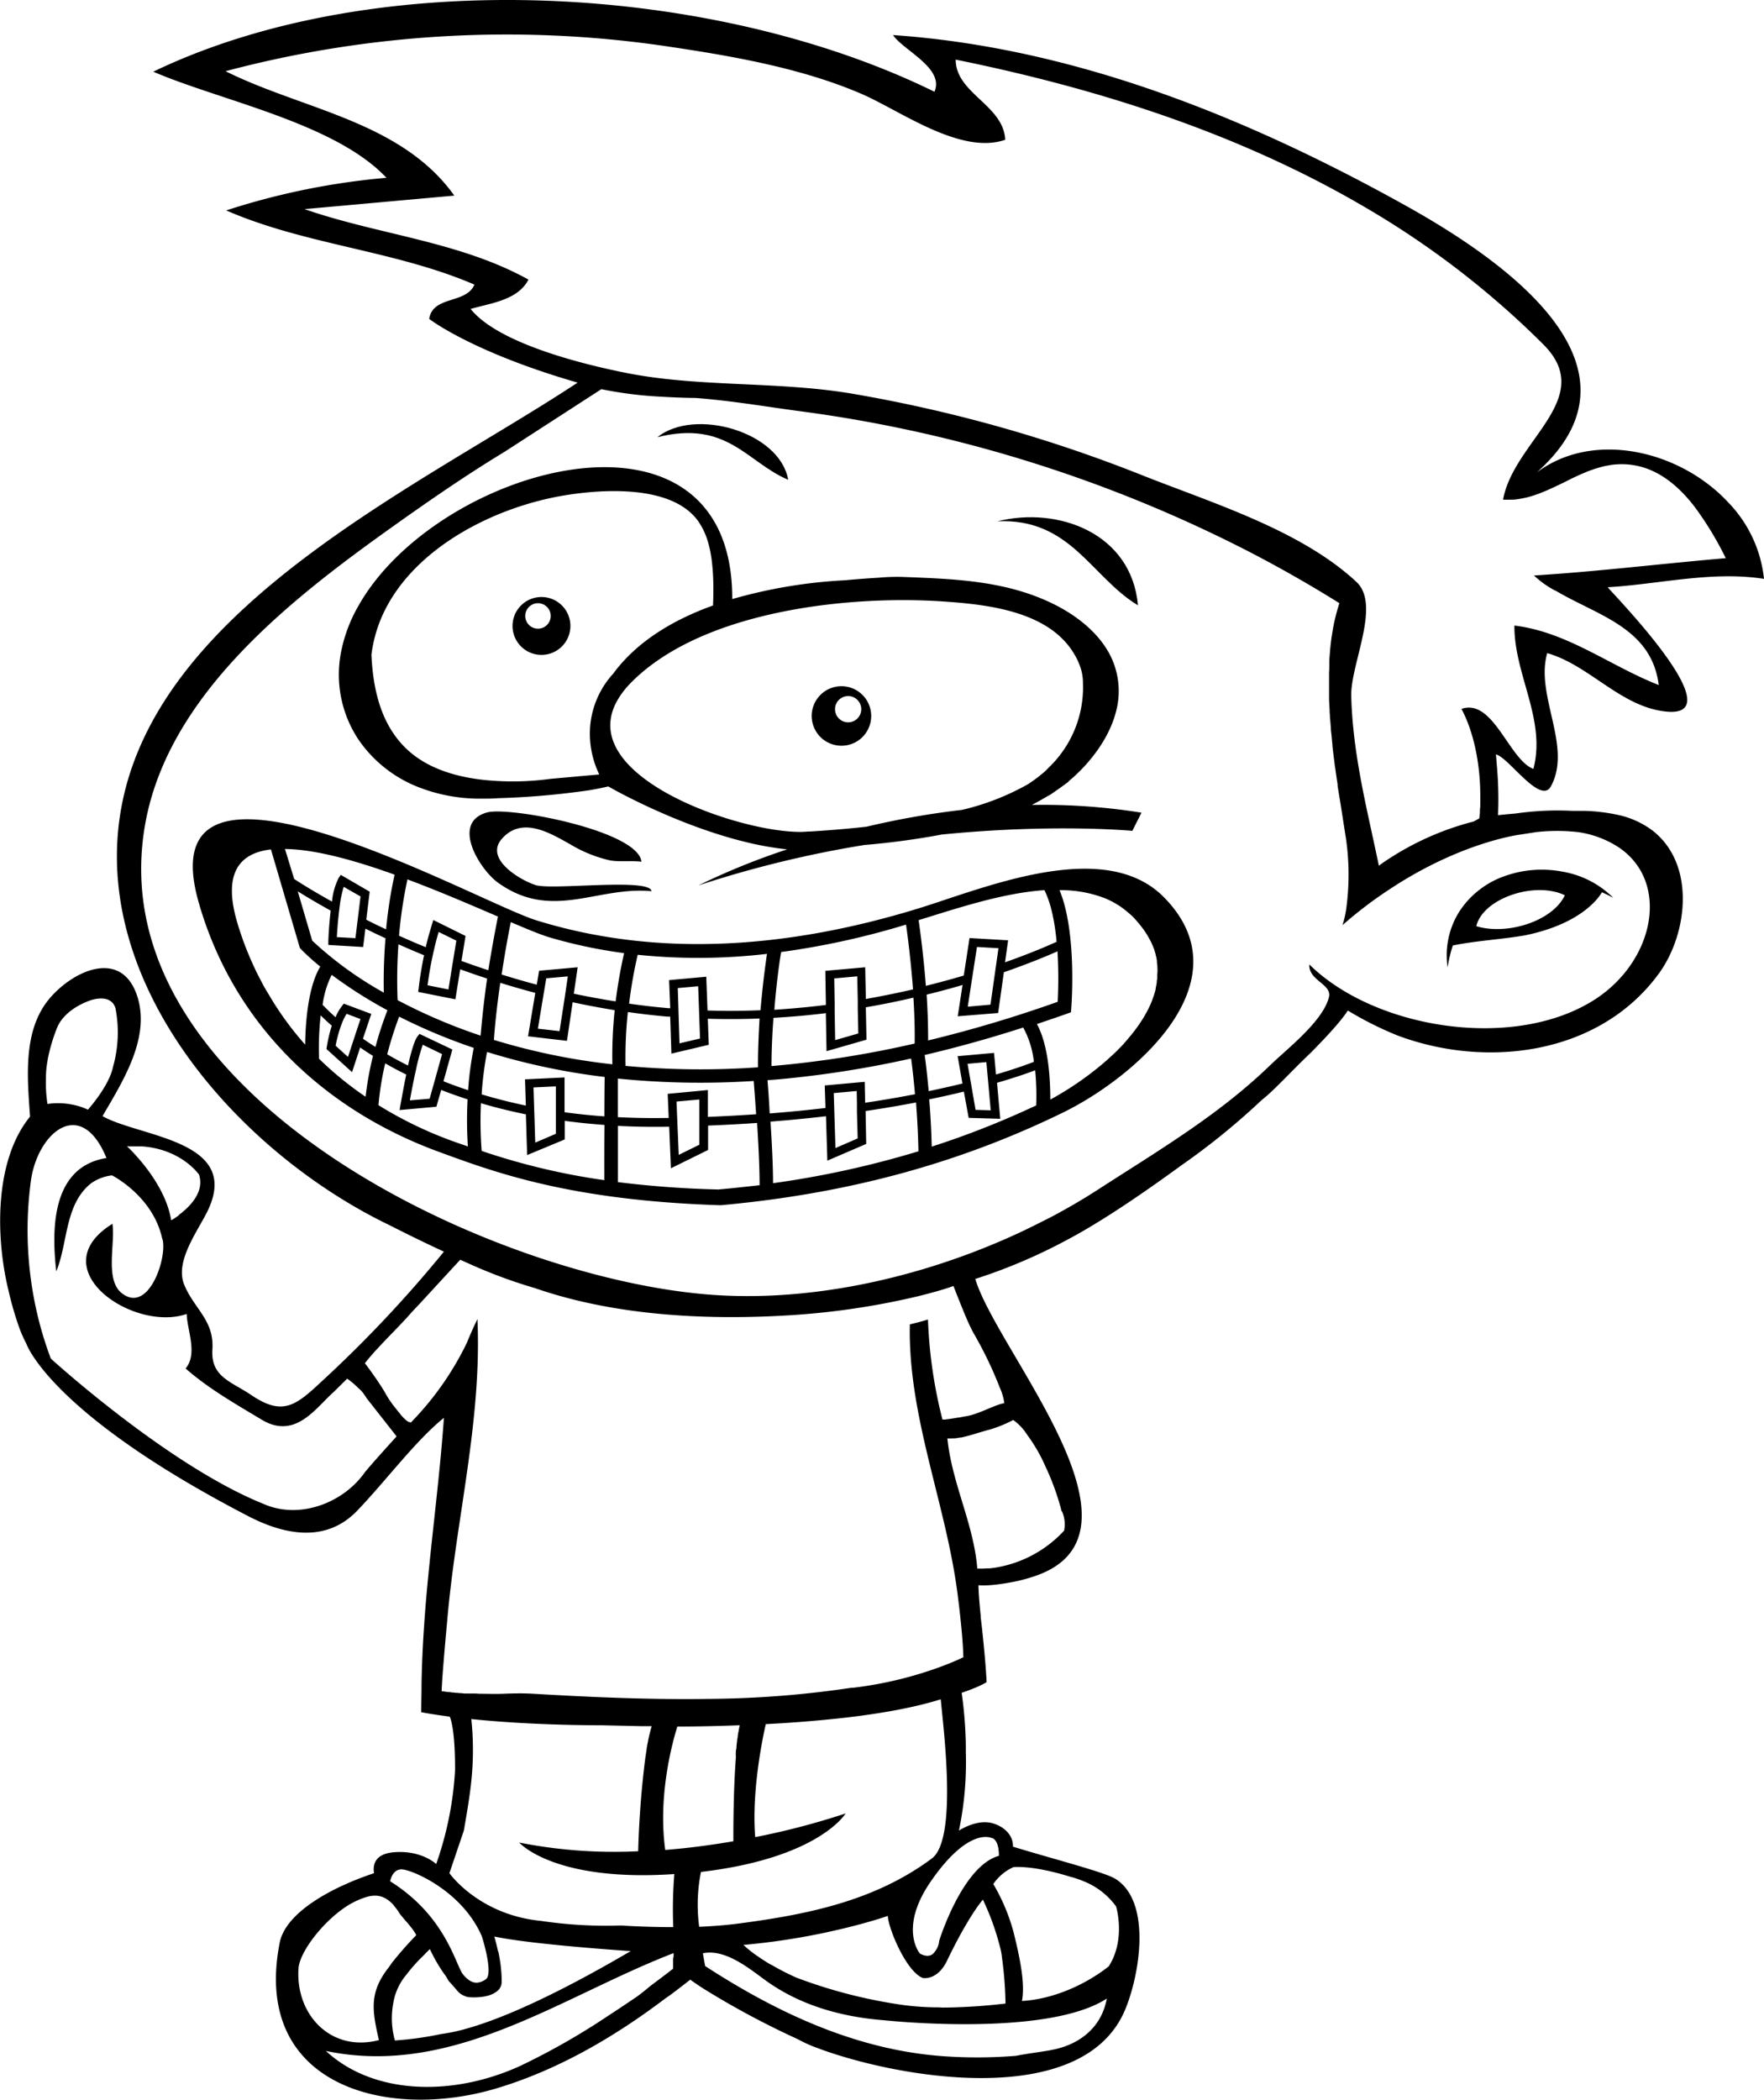 <svg xmlns="http://www.w3.org/2000/svg" id="Layer_1" data-name="Layer 1" viewBox="0 0 365.83 435.28"><path d="M163.46,99.46c-1.76-10-19.46-15-27.12-8.83C150.86,87,154.94,95.89,163.46,99.46Z"></path><path d="M236,125.49c-1.33-14.95-16.55-20.57-29.15-17.42C222,107.36,226.31,119.65,236,125.49Z"></path><path d="M190.54,188.3c-25.78,7.93-53.24,10.6-79.36,2.47-12.71-4-81-42.57-70-3.78,7.15,25.09,25.64,42.92,49.83,51.79,11.51,4.22,27.24,10.09,58.44,11.07,25-2.26,48.41-8.17,71.05-19.24,14.6-7.14,38.07-27,21-44.49C229.23,173.46,204.42,184,190.54,188.3ZM162,197.36a164.3,164.3,0,0,0,25.41-5.54l.49-.15c.32,2.24,1,7.45,1.45,13.43-3.09.72-6.36,1.38-9.78,2l-.14-6.58-8.27.74.12,7.07c-3.45.43-7,.76-10.69,1C161.06,203.3,161.79,198.47,162,197.36Zm16,16.88-4.8,1.38-.1-5.78,0-1.76-.09-5.25,4.77-.43.11,5,0,1.77ZM160.41,211c1.87-.11,3.73-.24,5.55-.4s3.57-.36,5.31-.57l.14,7.88,8.29-2.38-.14-6.71c3.46-.6,6.75-1.27,9.87-2,.2,3.13.31,6.39.26,9.51A213.66,213.66,0,0,1,160,221C160,217.71,160.16,214.25,160.41,211ZM84.5,182.3c6.76,2.53,13.37,5.39,18.77,7.71-.24,1.2-1.11,5.56-2,11.13-1.91-.63-3.76-1.28-5.57-1.93l.85-5.18-6.69-3.31-.31,1c0,.13-.62,1.9-1.26,4.64-1.93-.79-3.78-1.59-5.54-2.38A93.71,93.71,0,0,1,84.5,182.3ZM94.64,195l-.58,3.55-.29,1.77L93,205.12l-4.33-.87c.26-2,.59-3.87.93-5.52.13-.61.25-1.19.38-1.73.38-1.65.74-3,1-3.8Zm-12,.76q2.53,1.13,5.3,2.27c-.41,2-.82,4.29-1.11,6.79l-.1.81,7.71,1.53,1-6.22c1.81.65,3.67,1.3,5.58,1.92-.54,3.71-1,7.81-1.35,11.83a114.19,114.19,0,0,1-17.21-7.35A103.85,103.85,0,0,1,82.63,195.79Zm-.8-14.47a92.38,92.38,0,0,0-1.77,11.37q-2.16-1-4.11-2l.71-5.81-6-3.49-.46.68a13.9,13.9,0,0,0-1.36,4.86c-3.84-2.13-6.52-3.82-7.84-4.68L59.1,176C65.37,176.06,73.59,178.36,81.83,181.32ZM79.6,205.78A75.51,75.51,0,0,1,64.75,195l-3-10.22c1.61,1,3.91,2.38,6.83,4-.35,2.9-.47,5.7-.49,6.25l0,.86,7.22.43.47-3.81c1.32.66,2.72,1.33,4.17,2A108.16,108.16,0,0,0,79.6,205.78Zm-9.74-11.51c.07-1.37.2-3,.37-4.56.06-.63.14-1.26.22-1.87a23.3,23.3,0,0,1,.83-4l3.49,2-.49,4-.23,1.85-.34,2.79ZM55.77,206.22c-.25-.41-.51-.81-.74-1.22,0-.08-.09-.15-.13-.22-.53-.95-1-1.91-1.52-2.89l-.24-.48c-.46-1-.9-1.92-1.32-2.91-.08-.18-.16-.36-.23-.55-.42-1-.81-2-1.18-3l-.15-.46c-.39-1.08-.75-2.18-1.07-3.29-3-10.16.43-14.35,7-15.11l6,20.43.23.25a46.49,46.49,0,0,0,4,3.61c-2.6,4.33-3.08,11.92-3.13,16.18A64.35,64.35,0,0,1,55.77,206.22Zm20,21.11a70.73,70.73,0,0,1-9.6-7.84,61.79,61.79,0,0,1,.33-9c.61.61,1.38,1.33,2.31,2.14A29.61,29.61,0,0,0,67.78,217l-.07.47,5.3,4.79,1.68-5.11c.83.57,1.71,1.15,2.66,1.74A67.74,67.74,0,0,0,75.82,227.33ZM69.6,216.79c.11-.6.35-1.7.71-2.92.18-.59.39-1.21.63-1.81a11.1,11.1,0,0,1,.94-1.89l2.88,1.08-1,3-.59,1.8-1,3.05Zm5.67-1.46L77,210.19l-5.7-2.13-.4.51a10.64,10.64,0,0,0-1.32,2.3c-1.22-1.08-2.11-2-2.68-2.57a19.85,19.85,0,0,1,1.89-6.21,92.46,92.46,0,0,0,11.56,7.34,74.22,74.22,0,0,0-2.49,7.6C76.92,216.45,76.07,215.89,75.27,215.33ZM95.12,237a82.59,82.59,0,0,1-16.63-7.89,60.55,60.55,0,0,1,1.4-8.68c.6.35,1.22.7,1.87,1.05s1.62.85,2.49,1.28c-.58,2.73-1,5.32-1.19,6.23l-.19,1.13,7.63-.69,1-3.48c1.72.67,3.54,1.33,5.47,1.95a84.35,84.35,0,0,0,.06,9.76ZM85,228.11c.26-1.45.57-3.06.89-4.61.13-.62.27-1.23.4-1.82a40.1,40.1,0,0,1,1.39-5.1l4,1.94-1.39,5-.49,1.75-.7,2.5ZM97.08,226q-2.68-.88-5.11-1.85l1.84-6.58L87,214.33l-.44.56c-.62.8-1.33,3.3-1.95,6-1.54-.77-3-1.56-4.31-2.33a78.51,78.51,0,0,1,2.48-7.81,117.62,117.62,0,0,0,15.47,6.48A68.34,68.34,0,0,0,97.08,226Zm28.25,18.65a139.44,139.44,0,0,1-25.44-6.06,79.5,79.5,0,0,1-.15-9.89c2.88.85,6,1.63,9.32,2.31l.26,8.44,7.8-3.24,0-3.85c2.63.35,5.38.64,8.24.84C125.32,237,125.32,241.12,125.33,244.66Zm-14.69-19.22,4.64-.22,0,5.12v1.78l0,2.93L111,236.87l-.17-5.51-.06-1.8Zm14.7,6q-4.31-.31-8.26-.86l0-7.21-8.2.39.17,5.44c-3.25-.68-6.3-1.46-9.16-2.32A69.94,69.94,0,0,1,101,218.1l.08,0a137.72,137.72,0,0,0,24.32,5.16C125.37,224.88,125.35,227.91,125.34,231.45Zm1.63-10.8a133.77,133.77,0,0,1-24.54-5.05c.28-4,.78-8.11,1.32-11.84q3.52,1.1,7.26,2.09l-1.5,9,8.07.94,1.18-8q4.26.92,8.72,1.64A91,91,0,0,0,127,220.65Zm-15.42-7.38,1.16-7,.29-1.73.29-1.71,4.47-.4-.46,3.14-.26,1.74-1,6.47ZM119,206l.8-5.48-8,.72-.48,2.89c-2.5-.66-4.93-1.37-7.29-2.11.76-5,1.55-9.13,1.9-10.86,3.5,1.49,6.31,2.65,8,3.15a102.34,102.34,0,0,0,15.5,3.28,100.86,100.86,0,0,0-1.75,10C124.73,207.14,121.84,206.59,119,206Zm19.47,20.76.21,5h-.35c-3.55.06-6.94,0-10.2-.17,0-3.4,0-6.34,0-8a170.05,170.05,0,0,0,28.18.5c.11,1.45.31,4,.5,6.9q-4.81.33-10,.55l0-5.57Zm6.6,10.53-4.31,2.12-.25-5.88-.07-1.76-.14-3.42,4.74-.42v9.36Zm4.07,9.3a209.29,209.29,0,0,1-21-1.53c0-3.56,0-7.8,0-11.66,3.27.17,6.68.24,10.24.18h.4l.36,8.61,7.71-3.8,0-5.05q5.28-.21,10.16-.55c.28,4.43.53,9.43.52,12.91C154.75,246,152,246.32,149.16,246.57Zm8-25.33a167.84,167.84,0,0,1-27.41-.3,87.79,87.79,0,0,1,.48-11.16q4,.57,8.2.95l.58,0,.25,7.67,7.75-1.83-.2-5.4q5.47.16,10.73-.05C157.34,214.41,157.18,217.89,157.2,221.24Zm-16.58-16.43,4.23-.38.18,5,.06,1.76.15,4.08-4.26,1-.17-5.34-.05-1.75Zm17.1,4.6c-3.56.14-7.21.17-10.93.05l-.26-7-7.71.7L139,209l-.38,0c-2.76-.24-5.48-.56-8.15-.94a95.07,95.07,0,0,1,1.78-10.13,122.62,122.62,0,0,0,26.81-.19C158.78,199.66,158.16,204.12,157.72,209.41Zm1.45,14.5c.85-.07,1.69-.12,2.56-.2a215.34,215.34,0,0,0,27.28-4.3c.21,1.51.52,4.12.81,7.41-3.16.61-6.6,1.21-10.34,1.76l-.09-4.33-8.29.75.15,4.67q-5.44.65-11.57,1.13C159.48,227.88,159.29,225.37,159.17,223.91ZM177.87,236l-4.61,2-.21-6.78-.05-1.76-.09-2.86,4.76-.43.05,2.66,0,1.77Zm-17.55,9.25c0-3.56-.25-8.42-.53-12.73l3.68-.31c2.72-.25,5.32-.52,7.83-.81l.28,9.21,8.06-3.47-.13-6.82c3.78-.56,7.27-1.16,10.46-1.77.23,3,.43,6.46.5,10.12A196.65,196.65,0,0,1,160.32,245.28Zm59-37.56a267.23,267.23,0,0,1-26.84,8c0-3.14-.1-6.39-.31-9.5,2.63-.64,5.12-1.31,7.45-2l-1,6.49L207,210l1.19-8.45c5.3-1.84,9.13-3.45,11.12-4.34A94.67,94.67,0,0,1,219.35,207.72Zm-18.62,1,.78-5.09.3-1.92.83-5.37,4.46.26-.51,3.56-.27,1.94-.88,6.2Zm15.86-24.23c1.45,2.84,2.2,6.84,2.57,10.78-1.63.74-5.34,2.36-10.7,4.25l.64-4.56-8-.47-1.2,7.78c-2.44.72-5.07,1.44-7.86,2.13-.48-6.31-1.22-11.7-1.5-13.62C198,188.46,207.68,185.15,216.59,184.53Zm-24.82,34.25c6.54-1.53,13.36-3.41,20.46-5.7a19,19,0,0,1,2.21,7.11c-1.36.54-4,1.49-7.85,2.63l-.41-4.48-7.55.68,1,5.67q-3.19.78-7,1.58C192.29,222.88,192,220.24,191.77,218.78Zm13.72,11.46-3.14-.09-.72-4.16-.3-1.73-.64-3.66,3.9-.35.28,3.07.16,1.76Zm9.4-1a180.39,180.39,0,0,1-21.63,8.53c-.09-3.55-.28-6.89-.52-9.8,2.61-.53,5-1.07,7.18-1.61l1,5.45,6.55.19-.67-7.46c3.74-1.09,6.37-2,7.91-2.6A54.15,54.15,0,0,1,214.89,229.29ZM240,202c0,.11,0,.23,0,.34,0,.32,0,.64-.1,1a3.11,3.11,0,0,1,0,.32c-.06.41-.14.81-.23,1.22a1.33,1.33,0,0,0,0,.19c-.09.34-.18.69-.29,1,0,.12-.07.24-.11.36-.11.32-.23.64-.35,1a2.6,2.6,0,0,0-.1.25c-.16.4-.34.79-.53,1.18l-.14.29c-.15.3-.31.6-.48.91-.06.11-.13.22-.19.34-.2.35-.41.7-.64,1.05l-.06.1c-.24.38-.5.76-.77,1.14l-.22.31c-.21.29-.42.57-.65.86l-.22.29c-.29.37-.59.73-.9,1.09l-.11.13-.85,1-.28.29c-.27.29-.54.57-.82.85l-.2.21c-.35.35-.7.69-1.06,1a1.8,1.8,0,0,1-.2.19l-.91.83-.28.25-.26.22a65,65,0,0,1-11.23,7.74c0-3.65-.26-11.09-2.78-15.66,2-.68,4.11-1.39,6.2-2.13l.86-.31.07-.91c.06-.68,1.17-15.74-2.44-24.41a25.28,25.28,0,0,1,9.31,1.64h0a17.4,17.4,0,0,1,2.85,1.46l.18.11c.41.27.82.56,1.22.88l.19.15c.4.33.79.67,1.17,1s.79.81,1.15,1.22c.1.12.2.23.29.35.27.31.53.63.77.95l.23.31c.3.41.57.82.82,1.23l.12.21c.2.34.39.69.56,1l.18.36c.15.34.3.68.43,1l.09.22c.14.42.27.83.38,1.24,0,.1,0,.21.07.31.07.32.14.64.19,1,0,.12,0,.23,0,.35a9.75,9.75,0,0,1,.11,1.19s0,0,0,.05C240.06,201.15,240.05,201.57,240,202Z"></path><path d="M118.33,175.07a28,28,0,0,0,8.21,3.3h0c2.17.35,4.71,0,6.48.28-.58-6.42-27.37-11.5-32-10.23-7.6,2.1-1.53,11.82,2.23,14.54,11.2,8.06,20.62.7,31.87,1.79-.28-2.81-20.47-.18-24-1.26-2.88-.87-10.73-5.28-7.09-9.54C108.18,169.13,114,172.63,118.33,175.07Z"></path><path d="M87.05,163.28h0a34.85,34.85,0,0,0,13,2.28c1.08,0,2.16,0,3.23-.09a164.55,164.55,0,0,0,18.86-1.64c1.42-.24,2.76-.5,4-.8,0,0,.79.45,2.17,1.19,4.51,2.39,15.49,7.81,27.11,10.52a64.57,64.57,0,0,0,7.82,1.34,144.61,144.61,0,0,0-18.42,7.48,226.34,226.34,0,0,1,34.43-8.39A160,160,0,0,0,195.33,173c23.26-2.31,39.5-.76,39.5-.76l1.9-3.77a129.41,129.41,0,0,0-22.75-1.6c.51-.26,1-.54,1.53-.82l1.29-.74,1-.62-.71.58c1-.73,2.14-1.49,3-2.11.6-.43,1.09-.8,1.37-1a.94.94,0,0,0,.25-.29s7.46-5.78,9.7-14.21a16.43,16.43,0,0,0-1.21-11.89c-2.54-4.91-7.44-8.57-12.5-10.93-9.6-4.48-19.92-4.83-30.32-5.23a39.65,39.65,0,0,0-5.12.15s-2.87.15-7,.53a103.77,103.77,0,0,0-23.4,3.9c.13-44.72-61.59-27.61-77.72,1.75a30.86,30.86,0,0,0-3.36,9,24.27,24.27,0,0,0,3.68,18.55A26.92,26.92,0,0,0,87.05,163.28Zm108.49-38.6c9.26.63,22.12,2,27.33,11.06a13.21,13.21,0,0,1,1.29,2.92,9.58,9.58,0,0,1,.43,2.85,23,23,0,0,1-7.2,17.71,9.26,9.26,0,0,1-1.43,1.31c-.41.36-.87.71-1.34,1.05-.88.64-1.45,1-1.45,1h0a51.79,51.79,0,0,1-13.69,5.32,168.58,168.58,0,0,0-19.77,3.48c-5,.56-9.28.85-11.82,1l-.38,0a15.78,15.78,0,0,1-2.12.07h0c-14.54-.29-51.89-13.94-34.13-31.33C146.11,126.57,176,123.36,195.54,124.68Zm-115.13.7c7-12.66,22.89-20.41,36.63-22.68,8-1.32,22.13-2.22,27.65,5.19a14.67,14.67,0,0,1,2.26,4.92h0c1.13,4,1.06,9.64.92,12.71-8,2.88-15.68,7.31-20.69,14.12a18.43,18.43,0,0,0-4.81,13.65,19.5,19.5,0,0,0,1.91,7.26l-10.13.91a57.87,57.87,0,0,1-14,.2c-8.72-1-14.46-4.08-18-8.84-3.31-4.39-4.81-10.2-5.12-17.1A28.54,28.54,0,0,1,80.41,125.38Z"></path><path d="M301.3,196c4.9-1,10-1.24,14.91-2.09,11.89-2.41,15.47-8,16-8.93.8.34,1.59.72,2.36,1.14a19.55,19.55,0,0,0-10.41-5.4,22.84,22.84,0,0,0-12,.86,18.43,18.43,0,0,0-9.55,7.45,16.93,16.93,0,0,0-2.39,11.51A26.9,26.9,0,0,1,301.3,196Zm23.24-10.43C322,191,312.48,193.94,306.17,192,307.49,186.28,318.28,182.57,324.54,185.6Z"></path><path d="M365.83,120a26.76,26.76,0,0,0-7.36-15.79c-10-10.82-28-15.1-39.75-6.27l.4-.37a37.36,37.36,0,0,0,2.94-3c8.67-9.93,6.52-19.71-.07-28.35-7.48-9.79-20.64-18.1-30.16-23.42C259.05,24.52,223,9.87,185.2,7.27c2.09,3.15,10.73,6.86,8.59,11.75-45.71-22.46-115.54-26.5-162-4.16,13.87,6,37.7,10.63,48.35,22a149,149,0,0,0-33.23,6.76C63.39,50.8,81.82,51.88,98.39,59c-1.76,4.09-8.62,2.22-9.38,7.11,0,0,8.76,6.85,30.78,13.21-32,21.11-85.6,45.49-94.32,86.55-7.43,35,20.21,69.24,50.93,85.88h0l.23.12c1.3.7,2.61,1.37,3.92,2,2.9,1.47,7,3.52,11.51,5.6a259,259,0,0,1-25.68,27.21c-5.21,4.87-7.93,6.8-14.25,2.53-4.2-2.84-8.46-3.76-8.08-9.48.4-6.08-3.87-8.47-5.87-13.47s3.2-11.51,5.08-15.66c6.48-14.27-14.28-14.87-22-19.22,4.07-7,9.76-15.85,7.37-24.32-3-10.49-13.09-6.16-18.23-.21-5.73,6.62-4.73,16.48-4.17,24.63-7.48,9.17-7.12,25.17-4.48,36a67.89,67.89,0,0,0,2.35,8.05,27.3,27.3,0,0,0,1.35,3h0s4.78,14.34,45.68,35.59c7.56,4,16.38,5.94,23-1,5.77-6,12.18-14.6,17.93-19.19-.94,13.39-2.84,26.68-3.89,40.05-.19,2.53-.36,5.06-.49,7.6h0v0q-.19,3.71-.26,7.43c0,.17,0,.32,0,.49,0,2.26-.09,4.39-.07,5.45,0,0,.66.13,2,.35l1.41.22,2.12.3.38.05s1.15,2,1.11,11.17a70.06,70.06,0,0,1-3.91,19.38s-3.12-3-9-2.42c-3.85.4-4.15,2.74-3.89,4.32-8.44,2.79-18.32,8-19.57,14.43-5.83,29.79,22.45,36.9,44.92,30.19,12.67-3.78,24.43-10.62,34.93-18.56q.51-.37,1-.69c2.61-1.95,4.3-3.3,4.3-3.3.82.59,1.7,1.19,2.61,1.78a173.6,173.6,0,0,0,19.67,10.55,29.43,29.43,0,0,0,3,1.43l.92.35c16.59,6.29,55.23,13.11,64-7.91,3.05-7.33,5.5-22.34-2-27.08-2.21-1.4-12.84-4.1-21.28-6.69.1-2.23-1.68-4.15-4.26-4.86-3.27-.92-6.94,1.53-6.94,1.53a69.4,69.4,0,0,0,1.43-16.29v0l0-1.51a87.65,87.65,0,0,0-.86-10.76l.19-.07,1.21-.43c.69-.26,1.27-.49,1.76-.7a18.92,18.92,0,0,0,2-1c0-.6-.06-1.23-.1-1.88-.16-2.49-.43-5.29-.66-7.52q-.06-.58-.12-1.11h0s0-.23-.06-.61c-.16-1.45-.28-2.39-.28-2.39v-.3c-.23-2.29-.48-5.14-.45-6.3,0,0,2,.33,7.38-.72a34.79,34.79,0,0,0,4.4-1.2c25.8-8.84-7.93-46.51-12.45-61.57a113.26,113.26,0,0,0,19.39-8.29c7.39-3.93,16.53-10.28,23.22-15.17a145.67,145.67,0,0,0,16.77-13.61c2.48-1.89,6.23-6.06,10.09-9.72,2.6-2.61,6.25-6.44,7.79-8.85a72,72,0,0,0,10.18,5.12c18.34,6.95,41.88,4.23,54.32-12.78,6-8.24,7.68-22.63-1.28-29.63a18.21,18.21,0,0,0-7.3-3.29,36.84,36.84,0,0,0-6.73-.81h-.52l-.91,0h-1.08a61.35,61.35,0,0,0-11.94.55c-2.18.18-3.59.34-3.59.34a77.66,77.66,0,0,0-.19-9.68c-.07-.88-.15-1.84-.24-2.9,2.49.43,9.23,10.55,11.39,6.61,4.51-8.26-3.29-18.81-.76-27.62,8.66,2.44,15.13,11,24.39,12.08,14.92,1.81-10.74-24.33-11.84-25.74C344.18,121.1,355,118.32,365.83,120ZM28,237.64h.61l.66,0c8.35.52,12,5.86,12,5.86,1.12,3.37-1.55,6.27-3.63,7.94l-.44.34L37,252l-.24.17-.23.16-.21.14-.25.17-.22.13-.12.08-.12.07-.06,0-.06,0c-1.33-8.16-9.16-15.29-9.16-15.29C26.88,237.65,27.45,237.64,28,237.64ZM9.53,223.47a18.34,18.34,0,0,1,.3-3.4l.06-.37v0s0-.05,0-.08a36.85,36.85,0,0,1,1.93-6.52c1.1-2.76,4.06-4.69,6.75-5.66,0,0,4.34-1.7,5.37,1.53a26.21,26.21,0,0,1-.51,12.22c-.82,4-5.2,8.85-5.2,8.85a13,13,0,0,0-3-1,15,15,0,0,0-3.18-.34,13.42,13.42,0,0,0-2.2.16A27.85,27.85,0,0,1,9.53,223.47Zm66.2,81.65a18,18,0,0,1-2.86,3.2h0c-4.85,4.27-12.12,6.2-18.33,3.4-19.81-8-44-30.08-44-30.08-.8-2.13-1.52-4.32-2.13-6.55a76.35,76.35,0,0,1-2-30.34c1.41-10,10.37-17.57,15.67-4.69-11.34,1.82-11.42,14.58-10.41,23.5,2.44-5.91,1.72-13.77,7.13-18.19a9.36,9.36,0,0,1,4.43-1.71s8.31,4.17,10.35,12.85c0,.12.08.23.11.35a4.36,4.36,0,0,1,.16,1h0c.29,4.51-3.46,14.35-8.64,10.18-3.51-2.82-1.24-10.5-1.9-14.34C8.39,263,27.59,276.25,38.72,272.39c.08,3.37,2.34,8.25-.23,11.3,4.77,4.19,10.36,7.36,15.79,10.62,5,3,8.58.45,11.56-2.44l.65-.64c1-1,1.85-1.91,2.72-2.67L72,285.8a15.41,15.41,0,0,1,2.2,1.85,6.79,6.79,0,0,1,1.35,1.47c.17.24.33.48.48.73l6.22,7.92S77.82,302.63,75.73,305.12Zm7.56,82.41c2,0,12.55,4.38,16.64,13.88,0,0,2.5,7.77.8,8.92s-3.11.88-4.68-1S92.56,397.28,80.92,390C80.92,390,81.3,387.51,83.29,387.53Zm20,17c-.39-1.79-.78-3.08-.78-3.08.78.16,1.67.32,2.63.48,9.2,1.47,25.68,2.54,25.68,2.54l-.41.23c-4.59,2.65-21,12.28-33.57,15.82h0a37.91,37.91,0,0,1-5.39,1.15A68.76,68.76,0,0,1,81.9,423a17,17,0,0,1-.32-7.85,11.43,11.43,0,0,1,.84-2.8h0a11.84,11.84,0,0,1,1.87-3,33.47,33.47,0,0,1,3.52-3.94c.79-.83,1.34-1.36,1.34-1.36a32.07,32.07,0,0,0,3.1,5.33c.23.22.74,1.29,1,1.51,1.91,2,1.75,2.47,3.71,3.1h0s4,.5,6.08-1.17a2.41,2.41,0,0,0,1-1.92c0-.2,0-.41,0-.61A29.4,29.4,0,0,0,103.32,404.49ZM61.9,408.12c.22-3.54,5.25-10,10.31-13.15l.51-.3.44-.24c.24-.13.49-.25.73-.36,3-1.37,5.3-1.83,7.75.88l0,.05c.22.26.45.53.68.84a6.4,6.4,0,0,1,.49.75c.92,1.29,2.83,3.1,3.51,4.58a74.21,74.21,0,0,0-5.05,5.74c-.26.39-.54.78-.83,1.16-3.95,5.15-3.21,8.92-1.86,14.85C68.79,425.49,61.3,417.84,61.9,408.12Zm77.69,0s-1.83,1.44-4.75,3.6c-.78.67-1.67,1.39-2.72,2.17-1.87,1.26-3.81,2.57-5.83,3.88A145.64,145.64,0,0,1,108,428.22c-14.26,6.55-30.65,6-40.41-3.05,25.86,5.41,47.86-10.62,70.72-19.74l1.28-.51.1,0a5.4,5.4,0,0,1,0,.69,3.41,3.41,0,0,1-.11.43Zm0-8.62c-6.07,0-10.76-.34-10.76-.34a91.78,91.78,0,0,1-16.63-.95c-12.94-1.26-19-9.89-19-9.89l3-8.85c.92-5.43,1.9-10.56,1.88-16.8a58.78,58.78,0,0,0-.34-6.3c6.27.64,15.35,1.26,27.26,1.29l7.89.18,2.27,0c-.14.42-.26.88-.38,1.37l-.09.35c-.09.4-.18.79-.27,1.22,0,.09,0,.19-.05.29-.09.47-.19.94-.27,1.44l0,.16c-.09.55-.17,1.1-.26,1.67a193.85,193.85,0,0,0-1.49,19.43,101.47,101.47,0,0,1-24.67-1.8s7.14,8.23,32.17,6.53A88.42,88.42,0,0,0,139.63,399.53Zm-1.63-16c-1.33-9.84.73-19.33,2.1-24.2a1.8,1.8,0,0,0,.05-.19l.15-.49c.07-.25.14-.48.21-.7,3.49,0,8-.08,12.94-.27-.07.31-.14.65-.2,1,0,.08,0,.16-.05.24-.06.34-.12.69-.17,1.06,0,.12,0,.25-.05.38s-.07.55-.11.84-.05.47-.08.72,0,.51-.08.78-.05.5-.07.75,0,.29,0,.43,0,.43,0,.64c-.47,6.13-.52,13.65-.51,17.21C147.71,382.45,143,383.1,138,383.5ZM145,399.43a34.45,34.45,0,0,1,.37-11.37c24.52-2.88,30-12.13,30-12.13a152.18,152.18,0,0,1-18.75,4.91c-.65-8.11.9-17.28,1.88-22l.06-.28.09-.43c.06-.25.11-.49.16-.71,4.44-.23,9.13-.57,13.76-1.05h.08c8.17-.84,16.18-2.13,22.45-4.1.55,6.05,3.52,29-1.85,33-11.83,8.8-25.74,11.6-40.09,13.49C150.47,399.11,147.67,399.32,145,399.43Zm48.94,16.7h0a56.74,56.74,0,0,1-6.48-.46A103.56,103.56,0,0,1,165.24,410c-1.59-.7-3-1.41-4.23-2.1l0,0-1.13-.64-.07,0-1-.61-.1-.07-.83-.53-.14-.1-.82-.56a23.12,23.12,0,0,1-2.74-2.2c4.06-.36,7.86-.88,11.32-1.47s6.48-1.24,9.09-1.86c6-1.42,9.54-2.69,9.54-2.69,0,2.26,3.71,11.52,7.26,12.88,0,0,2.94.58,4.95-3.46,4.58-9.55,7.5-12.79,7.5-12.79a53.28,53.28,0,0,1,3.55,9.83,12.64,12.64,0,0,1,.4,2.12,79.59,79.59,0,0,1,.74,9.59,118,118,0,0,1-13.08.84h0C194.91,416.13,194.4,416.13,193.89,416.13Zm24.35,8.8c-2.57.49-5.23.77-7.58,1.25a99.43,99.43,0,0,1-14.63.11c-17.87-1.17-34.35-8.66-49.84-18.72-.19-1-.34-1.89-.47-2.65,4.63-.95,9.49,3.07,12.9,5.55,7.18,5.24,15.82,7.64,24.61,8.33,0,0,33.68,3.67,46.26-4.49C228.37,420.64,223.49,423.93,218.24,424.93Zm-8-37.88c3.79-.18,8.65,1.07,11.64,2a20.17,20.17,0,0,1,2.75.92h0a15.27,15.27,0,0,1,6.78,5.24s2.08,6.8-1.52,12.42c-5,3.94-11.71,6.83-18,7.18.76-3.86-.68-9.91-1.71-14.14A40.13,40.13,0,0,0,206,390.57,9.85,9.85,0,0,1,210.22,387.05Zm-4.46-6c1.46.67,1.33,3.67,1.33,3.67-7.6,2.09-12.39,17.63-12.39,17.63a4,4,0,0,1-1,2.36c-1.06,1.49-3,.26-3,.26s-4.46-5.18,2.25-14.92S204.3,380.4,205.76,381.07ZM213,297.41a33.89,33.89,0,0,1,3.8,6.57v0a51.84,51.84,0,0,1,3.37,9.33s.05,0,.07,0a6.6,6.6,0,0,1,.44,4A24.77,24.77,0,0,1,206.27,325h0c-.37.05-.75.1-1.13.13l-.45,0-.75.05c-.42,0-.84,0-1.26,0-.74-9.29-5.3-17.74-6.2-27a7.85,7.85,0,0,0,1,0l.45,0,.51-.06.67-.12.25,0,.85-.2c1.64-.41,3.32-1,5-1.43a26.24,26.24,0,0,0,4.91-2A10.71,10.71,0,0,1,213,297.41Zm-5.78-10a11.29,11.29,0,0,1,1.06,3.47c-2.11.35-5.48,2.43-8.26,2.76l-1.1.22-.19,0c-.91.17-1.71.28-2.31.36h0l-.39.05H196l-.26,0h-.07l-.22,0a97.45,97.45,0,0,1-3-20.73c-1.08.33-2.35.69-3.76,1-.43,19.11,7.57,37.33,9.93,56.16h0s1.12,8.54,1.16,12.92l-.08,0-.07,0-.18.09-.16.08-.27.12-.23.11-.6.26-.3.13-.49.2-.4.17-.55.22-.47.18-.14.06a79.79,79.79,0,0,1-18.93,4.64l-.28,0h-.06a208.3,208.3,0,0,1-29.1,2.3c-12.31.2-24.62-.33-36.9-1.06-2.09-.12-4.15-.08-6.11,0-1.75.07-3.45,0-5,0l-.84-.05-.48,0-.48,0-.44,0-.52,0-.35,0-.77-.08-.29,0-.48-.06-.29,0-.49-.07-.18,0-.58-.08-.17,0-.35-.05-.17,0-.33-.06h-.05l-.31-.05h-.06l-.15,0h-.09c.07-3.09,1.13-14.36,1.13-14.36,1.74-20.8,7.16-41.28,6.31-62.25h0c0-.19,0-.38,0-.57-.23.44-.45.91-.67,1.38l0,0a1.17,1.17,0,0,0-.05.11c-.23.5-.46,1-.68,1.53l-.11.24q-.36.84-.72,1.71a62.53,62.53,0,0,1-11.6,16.49,1.58,1.58,0,0,1-.36-.13l-.09,0a2.09,2.09,0,0,1-.34-.21h0c-.12-.09-.25-.19-.37-.3l-.11-.1-.3-.3-.07-.07-.33-.36-.17-.19,0-.06c-.36-.41-.71-.84-1-1.23h0a20.25,20.25,0,0,1-2.3-3.42c-1.73-2.87-4.08-5.93-4.08-5.93,2.11-2.74,5.43-5.94,8.13-8.83l.58-.62.14-.16c.72-.82,1.47-1.64,2.24-2.43l8.67-9.41,2.89,1.29A104.44,104.44,0,0,0,111,267.05c16.17,5.6,34.66,6.6,51.19,5.7a157.1,157.1,0,0,0,28.06-4c2-.49,5.51-1.41,7.48-2.16,0,0,2.53,6.5,3.36,8.16h0c.25.52.52,1.08.84,1.66A81.9,81.9,0,0,1,207.26,287.44ZM315.36,173l3.15-.49a38.42,38.42,0,0,1,8.84,0,20.88,20.88,0,0,1,8.28,3.1c10.76,7.18,7.55,23.53-4.82,31.55-16.59,10.73-45.52,6.29-59.27-7.22-.21,3.35,4.75,4.05,4.06,6.79-1.26,5-8.63,10.66-12.21,14.12-10.67,10.33-23.28,17.74-35.67,25.75-.84.55-1.71,1.08-2.57,1.62l-.69.41c-.7.43-1.41.84-2.12,1.26l-.59.33c-1.83,1.05-3.7,2.07-5.61,3l-.53.27c-.88.45-1.77.88-2.66,1.31l-.23.12q-3,1.44-6.15,2.76l-.38.16c-17.94,7.5-38,11.69-56.61,10.7C104.42,266.21,20.07,227.56,30.1,170.9c4.77-27,30.41-46.82,51.34-61.73,7.39-5.26,15.17-10.65,23.17-15.49h0l20.1-13a82.51,82.51,0,0,0,12.47,1.56c2.11.13,4.47.23,7.07.26h0c7.55.57,15.09,1.88,21.47,2.72a285.36,285.36,0,0,1,93.34,29.16q9.57,4.95,18.71,10.66c-.36,1.09-.65,2.19-.92,3.3-.07.33-.15.65-.22,1s-.13.64-.19,1-.15.89-.22,1.33-.09.6-.13.89c-.09.66-.16,1.31-.23,2l-.06.79q-.07.82-.12,1.65l0,.91c0,.46,0,.93-.05,1.39,0,.3,0,.61,0,.92,0,.48,0,1,0,1.46v.79c0,.74,0,1.47,0,2.21s.07,1.7.12,2.55c0,.3,0,.59.05.88,0,.55.07,1.1.11,1.64l.09,1.1v.07c0,.44.07.88.12,1.31s.07.84.12,1.26c0,.26.05.52.08.79l0,.28c.14,1.27.3,2.53.47,3.8,0,.27.07.54.11.82.16,1.14.32,2.28.5,3.42,0,.06,0,.12,0,.18a.52.52,0,0,1,0,.11q.3,1.92.63,3.84c.05.34.29,1.9.88,5.68h0a52.46,52.46,0,0,1,.32,15.7,21.5,21.5,0,0,1-.81,3.67,86.7,86.7,0,0,1,9.9-7.52C303.2,174.45,315.36,173,315.36,173Zm7.17-50.6c2.62,1.56,5.44,2.87,8.16,4.26,6.43,3.28,12.26,7,13.31,15.35-10.06-3.93-18.93-11-29.93-12.33-.1,10.07,6.64,19.55,3.93,29.72-5.07-1.94-8.33-14.72-14.91-12.44,2.64,4.94,3.86,11.6,3.9,17.64v.13c0,.49,0,1,0,1.46v.31c0,.43,0,.86-.07,1.27,0,.13,0,.25,0,.37,0,.52-.08,1-.14,1.52-.38.22-.77.43-1.16.64a59,59,0,0,0-18,8c-.56.37-1.12.75-1.66,1.17-.53-2.53-1.08-5.07-1.63-7.61-2-9.1-3.87-18.24-4.1-27.58-.16-6.61,6.21-18.87,1.08-23.64-11.49-10.71-29.8-16.33-44.13-22A298.67,298.67,0,0,0,176.6,81.59c-15.39-2.59-31.76-1.27-46.88-4.31-8.79-1.76-26.36-6.06-32.12-13.23,4.1-1.21,9.76-1.78,12-6.09C95.2,50,78.47,48.68,63.15,43.35l31.07-2.8C83.16,25.07,62.71,22.73,46.78,14.76a227,227,0,0,1,91.09-5.22c13.52,2,28.16,4.48,40.77,9.91,8.09,3.49,20.53,12.73,29.83,9.53-.34-7.22-10.28-9.61-10.27-16.62,29.81,6.05,59.27,15.45,85.57,31a182.53,182.53,0,0,1,31.57,23.49c1.63,1.52,3.24,3.06,4.81,4.64,11,11.11-6.13,19.8-8.42,32h0a.29.29,0,0,0,0,.09,14.68,14.68,0,0,0,1.48,0l.45,0q.51,0,1-.09l.47-.07c.35-.06.7-.12,1.05-.2l.35-.07c.46-.12.92-.24,1.37-.39l.22-.07,1.15-.4.39-.16,1-.41.35-.15,1.27-.58h0c1.07-.51,2.14-1,3.22-1.57l.47-.23.76-.36.78-.36.81-.35.92-.39.56-.21.55-.19.22-.08.66-.21.78-.22.62-.16c.3-.07.61-.12.92-.18l.52-.09a14.53,14.53,0,0,1,1.48-.14c6.73-.32,11.8,3.58,15.74,8.61a68.4,68.4,0,0,1,6.61,10.85c-9.33.8-18.64,1.84-28,2.68-3.92.35-7.85.67-11.78.91h0A20,20,0,0,0,322.53,122.44Z"></path><path d="M175.05,154.57a6.17,6.17,0,1,0-6.69-5.59A6.18,6.18,0,0,0,175.05,154.57Zm.61-10.26a2.72,2.72,0,1,1-2.47,3A2.72,2.72,0,0,1,175.66,144.31Z"></path><path d="M112.8,135.74a6,6,0,1,0-6.48-5.41A6,6,0,0,0,112.8,135.74Zm-1.48-10.68a2.64,2.64,0,1,1-2.38,2.86A2.64,2.64,0,0,1,111.32,125.06Z"></path></svg>
